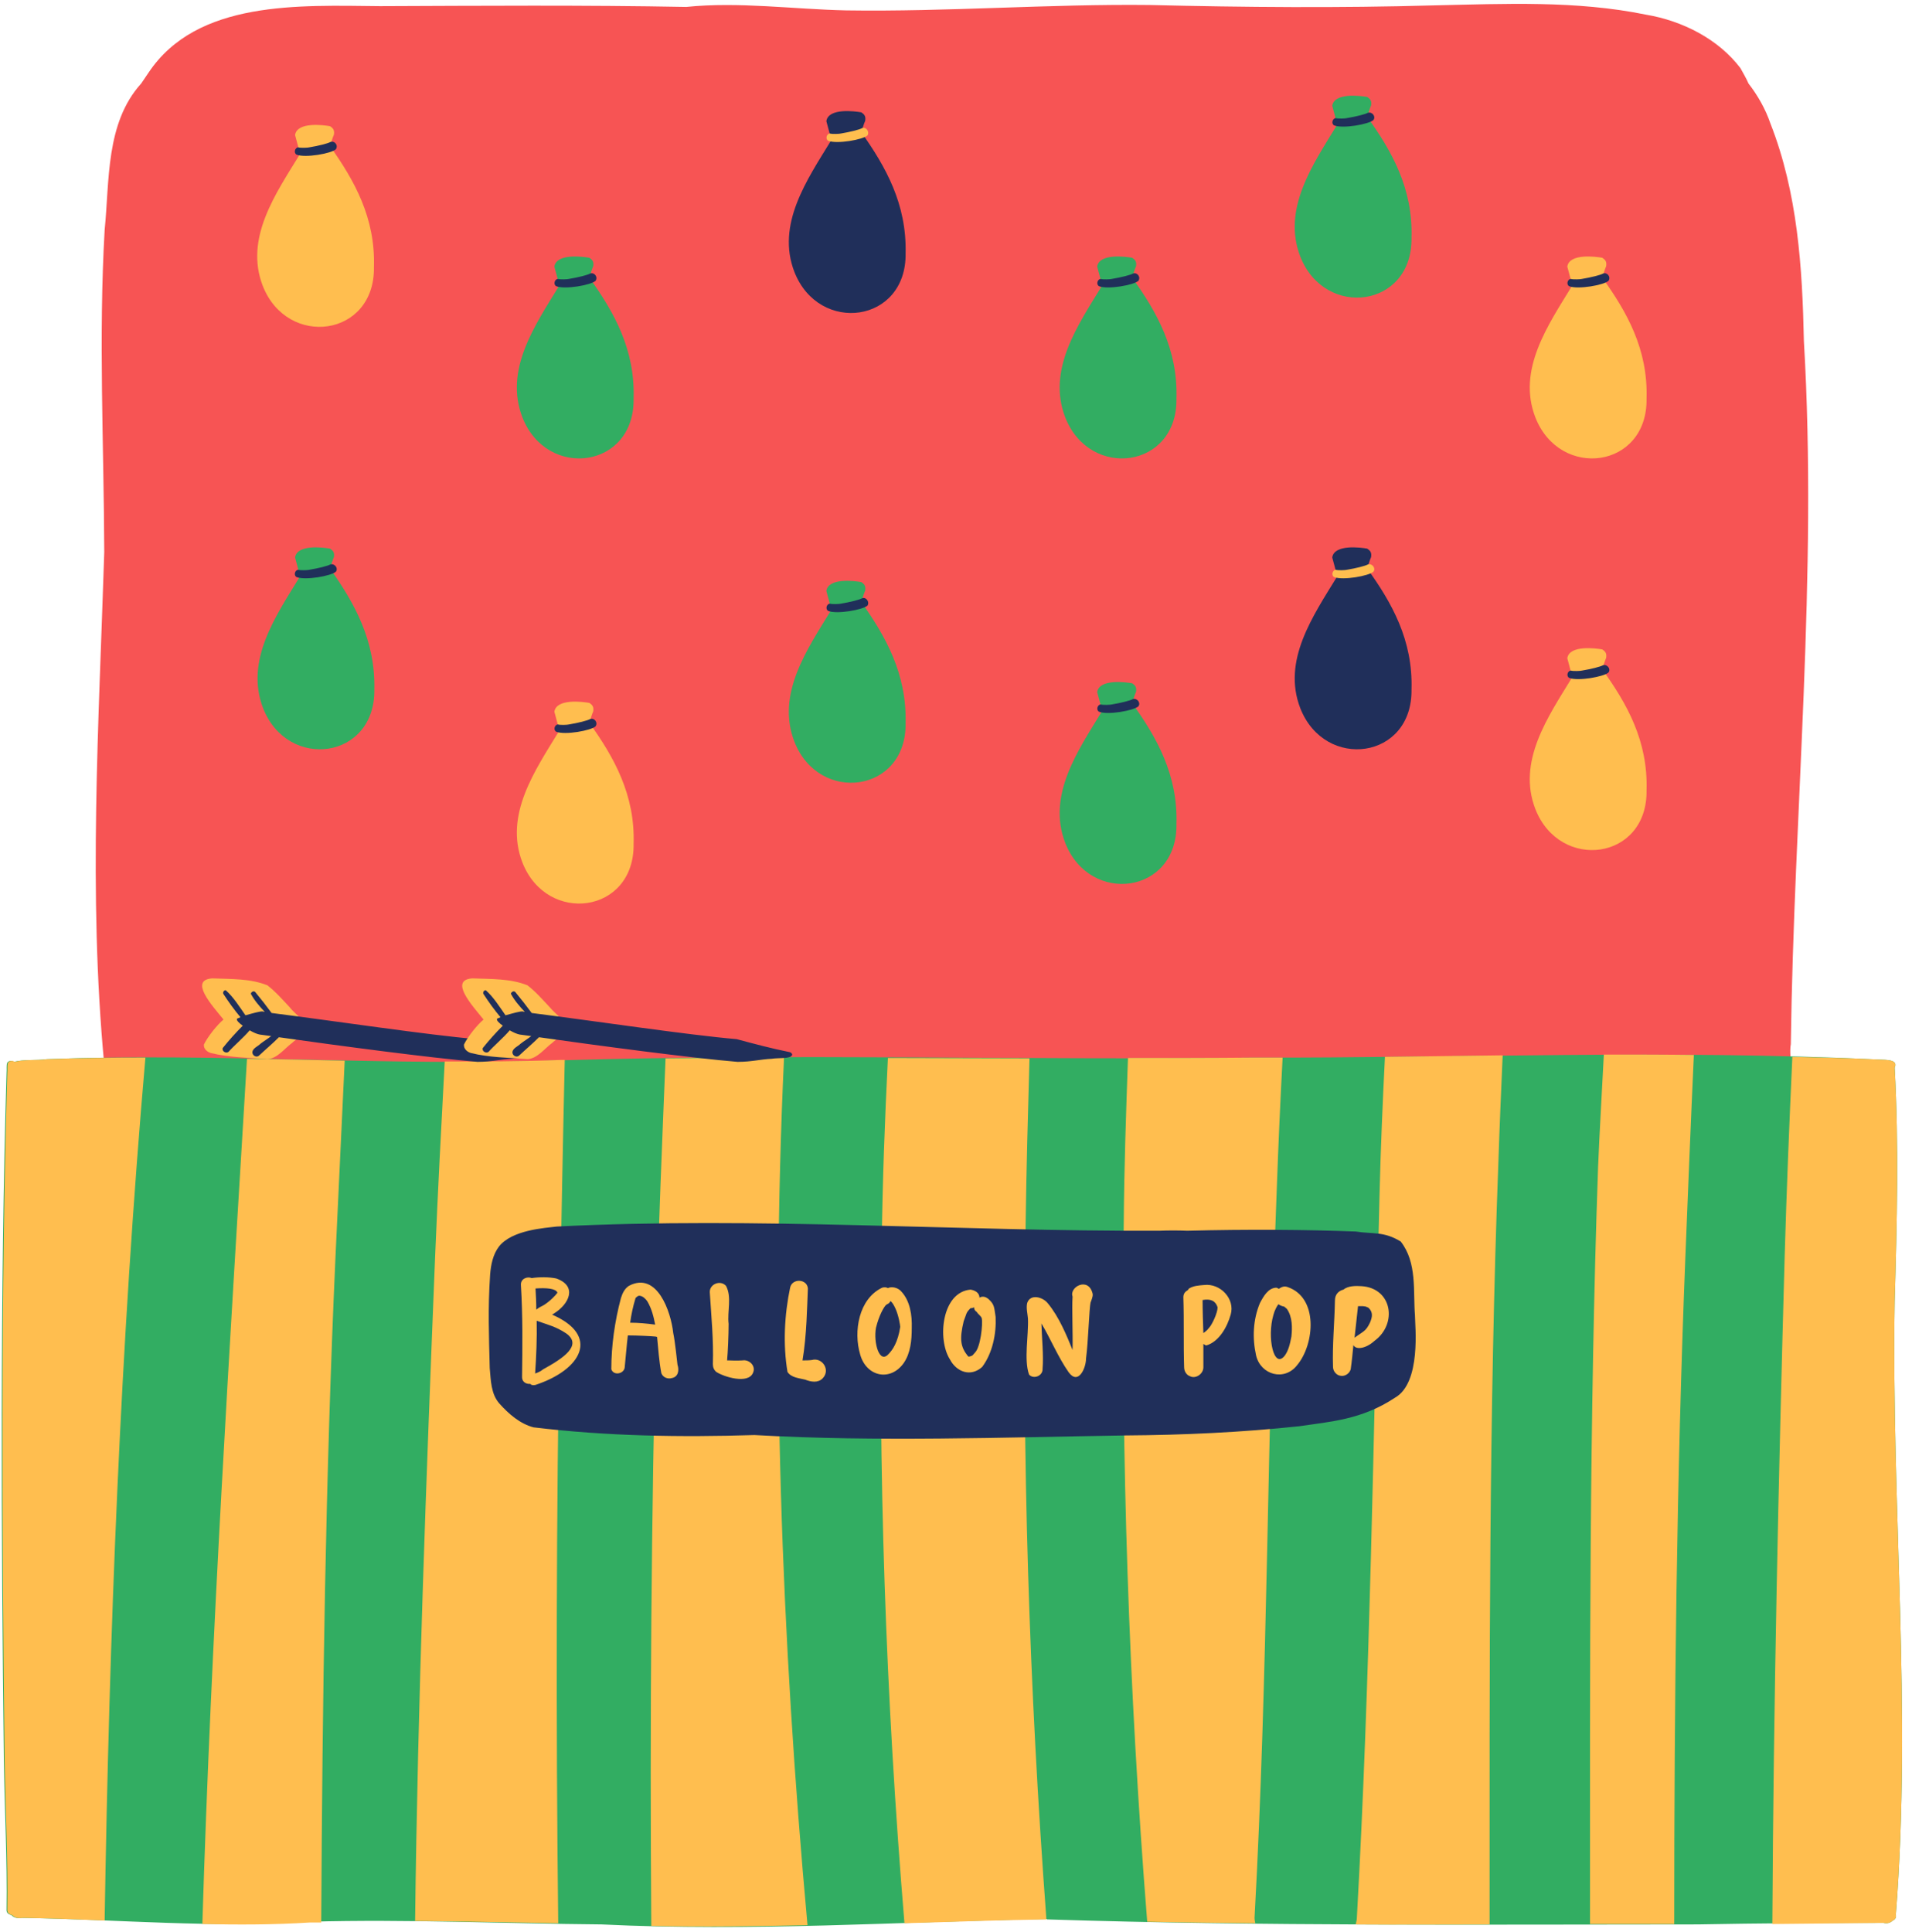 <?xml version="1.0" encoding="UTF-8" standalone="no"?><svg xmlns="http://www.w3.org/2000/svg" xmlns:xlink="http://www.w3.org/1999/xlink" fill="#000000" height="502.1" preserveAspectRatio="xMidYMid meet" version="1" viewBox="-0.5 -0.9 497.0 502.1" width="497" zoomAndPan="magnify"><g><g id="change1_1"><path d="M465,270.5c0.8-60.9,7-121.7,3.4-182.7c-0.4-19.1-1.6-38.5-8.7-56.6c-1.3-3.8-3.3-7.3-5.7-10.4 c-0.6-1.4-1.4-2.7-2.1-4c-5.7-7.5-15-12.3-24.6-13.9c-18.1-3.7-36.7-2.8-55.1-2.4c-24.6,0.7-49.2,0.5-73.8-0.1 c-26.3-0.3-52.7,1.8-79,1.4c-13.7-0.3-27.9-2.3-41.5-0.9c-26.5-0.5-53.1-0.3-79.6-0.2C77.3,0.5,50.7-0.9,38.1,18 c-0.7,1-1.3,1.9-1.9,2.8c-9.3,10.3-8.2,25.3-9.5,38.1c-1.6,27.8-0.2,55.8-0.1,83.7c-1.4,44.4-4.2,88.9,0,133.2 c0.3,1.8,0,3.7,0.3,5.5c-1.3,0.3-2.3,1.1-2.5,2.4c-0.4,1.7,1.3,3.4,3.1,3.3c3.5,0.2,5.5,0.2,10.1,0.2c7,0,14.1,0.1,21.1,0.1 c33.8,2.3,67.6,5.5,101.6,5.3c26.9,0.4,53.9-0.7,80.8-1.9c40-0.3,79.9-1,119.9-2.2c15.5,0.5,30.9,1.1,46.4,0.7 c15.8-0.2,31.4-3.2,47.2-3.1c0.5,0.1,1.1,0,1.6-0.1c1.5,0.1,3,0.2,4.3,0.3c1.9-0.1,2.9-1.7,2.9-3.2 C466.6,280.6,464.3,274.1,465,270.5z" fill="#f75454"/></g><g><g id="change2_3"><path d="M492,337.3c0.6-20.2,1.1-40.5,0-60.7c1-2.2-2.4-2-4.1-2.1c-54.2-2.6-108.5-0.4-162.8-0.5 c-60,0.7-119.9-1.1-179.9,0.7c-44.5,1.6-89.1-2-133.6-0.3c-2.8,0.4-5.9,0-8.5,0.7c-0.5-0.4-1.4-0.3-1.7,0.2 c-0.3,0.6-0.1,1.7-0.2,2.7c-1.7,56.4-1.4,119.8-0.7,178.6c0.2,13,0.9,26,0.7,39c0,0.8,0.6,1.1,1.3,1.3c0.5,0.6,1.3,0.9,2.8,0.7 c24.9,0.4,49.9,2.7,74.8,1c25.3-0.7,50.6,0.5,75.8,0.7c38.6,1.9,77.1-0.7,115.7-1.4c0,0,0,0.1,0.1,0.1 c56.2,1.8,112.8,1.3,169.1,1.3c16.1-0.3,32.2-0.4,48.3-0.4c1,0.3,1.9-0.1,2.4-0.6c0.5-0.2,1-0.7,0.8-1.5 C496.5,443.6,491.1,390.5,492,337.3z" fill="#32ad62"/></g><g id="change3_6"><path d="M37.3,274c-8.5,0-17,0.1-25.5,0.4c-2.8,0.4-5.9,0-8.5,0.7c-0.5-0.4-1.4-0.3-1.7,0.2c-0.3,0.6-0.1,1.7-0.2,2.7 c-1.7,56.4-1.4,119.8-0.7,178.6c0.2,13,0.9,26,0.7,39c0,0.8,0.6,1.1,1.3,1.3c0.5,0.6,1.3,0.9,2.8,0.7c7.1,0.1,14.1,0.4,21.2,0.7 C27.9,423.6,30.8,348.6,37.3,274z" fill="#ffbe4f"/></g><g id="change3_7"><path d="M86.7,325.9c0.8-17,1.6-34.1,2.4-51.1c-8.5-0.2-16.9-0.4-25.4-0.5c-4.5,74.9-9.3,149.8-11.6,224.9 c9.3,0.2,18.7,0.2,28-0.4c1,0,1.9,0,2.9,0C83.3,441,84.1,383.4,86.7,325.9z" fill="#ffbe4f"/></g><g id="change3_8"><path d="M145,340.2c0.4-21.8,0.8-43.7,1.3-65.6c-0.3,0-0.7,0-1,0c-10.1,0.4-20.2,0.4-30.2,0.4 c-0.9,16.9-1.8,33.9-2.5,50.8c-2.3,57.5-4.5,115.1-5.2,172.6c12.4,0.1,24.8,0.4,37.2,0.6C144,446.2,144.1,393.2,145,340.2z" fill="#ffbe4f"/></g><g id="change3_9"><path d="M203.3,274c-10.3,0-20.5,0.1-30.8,0.2c-0.9,22-1.8,44-2.4,66c-1.3,53.2-1.7,106.4-1.3,159.5 c13.5,0.3,27.1,0.1,40.6-0.2C202.6,425,199.8,349.3,203.3,274z" fill="#ffbe4f"/></g><g id="change3_10"><path d="M266.1,317.2c0.2-14.3,0.6-28.7,1-43c-12.3,0-24.6-0.1-36.8-0.1c-0.8,16-1.4,32-1.6,48c-1,59,1,118,5.9,176.9 c12.3-0.4,24.6-0.8,36.9-1C267,437.8,265.1,377.5,266.1,317.2z" fill="#ffbe4f"/></g><g id="change3_11"><path d="M325.6,497.6c3.5-63.3,3.3-126.7,5.8-190c0.4-11.2,0.9-22.4,1.5-33.6c-2.6,0-5.1,0-7.7,0 c-10.8,0.1-21.7,0.1-32.5,0.1c-0.5,14.3-1,28.7-1.1,43.1c-0.7,60.5,1.3,121,6.1,181.4c9.4,0.2,18.7,0.3,28.1,0.4 C325.7,498.5,325.6,498.1,325.6,497.6z" fill="#ffbe4f"/></g><g id="change3_12"><path d="M389,300.8c0.3-9.1,0.7-18.3,1.1-27.4c-10.2,0.1-20.4,0.3-30.6,0.4c-0.6,11.8-1.1,23.7-1.4,35.5 c-1.6,62.8-2.4,125.6-5.9,188.3c0,0.6-0.2,1.1-0.3,1.7c11.6,0.1,23.2,0,34.8,0C386.7,433.1,386.5,366.9,389,300.8z" fill="#ffbe4f"/></g><g id="change3_13"><path d="M437.6,325.6c0.7-17.4,1.4-34.9,2.2-52.3c-7.8-0.1-15.6-0.1-23.4-0.1c-0.5,9.8-1.1,19.5-1.5,29.3 c-2.3,65.6-2.1,131.2-2.1,196.7c7.3,0,14.6,0,21.9,0C434.7,441.4,435.3,383.5,437.6,325.6z" fill="#ffbe4f"/></g><g id="change3_14"><path d="M492,337.3c0.6-20.2,1.1-40.5,0-60.7c1-2.2-2.4-2-4.1-2.1c-7.5-0.4-15-0.5-22.5-0.7 c-0.8,17.3-1.5,34.6-2,51.9c-1.6,57.8-2.9,115.6-3.2,173.5c9.6-0.1,19.3-0.2,28.9-0.3c1,0.3,1.9-0.1,2.4-0.6 c0.5-0.2,1-0.7,0.8-1.5C496.5,443.6,491.1,390.5,492,337.3z" fill="#ffbe4f"/></g></g><g><g><g id="change3_3"><path d="M85.3,37.1c0.3-1,0.6-2.1,1-3c0.2-1.3-0.3-1.7-1-2.2c-1.7-0.3-8.6-1.2-9.1,2.3c0.3,1,0.7,2.7,1.2,4.5 c0,0.1,0.1,0.3,0.1,0.4C71.2,49.4,63,61,67.8,73.4c6.4,16.3,29.2,13.3,28.9-4.9C97.1,55.7,91.6,46,85.3,37.1z" fill="#ffbe4f"/></g><g id="change4_4"><path d="M85.4,36c-0.7,0.4-3.1,1-5.5,1.4c-0.3,0.1-2.2,0.2-2.9,0c-0.9,0.1-1.2,1.5-0.4,1.9c2.3,0.9,9-0.3,10.2-1.4 C87.5,36.9,86.5,35.6,85.4,36z" fill="#202f5a"/></g></g><g><g id="change5_4"><path d="M152.7,71.3c0.3-1,0.6-2.1,1-3c0.2-1.3-0.3-1.7-1-2.2c-1.7-0.3-8.6-1.2-9.1,2.3c0.3,1,0.7,2.7,1.2,4.5 c0,0.1,0.1,0.3,0.1,0.4c-6.3,10.3-14.4,21.9-9.6,34.3c6.4,16.3,29.2,13.3,28.9-4.9C164.6,89.9,159.1,80.2,152.7,71.3z" fill="#32ad62"/></g><g id="change4_13"><path d="M152.9,70.2c-0.7,0.4-3.1,1-5.5,1.4c-0.3,0.1-2.2,0.2-2.9,0c-0.9,0.1-1.2,1.5-0.4,1.9 c2.3,0.9,9-0.3,10.2-1.4C155,71.1,154,69.8,152.9,70.2z" fill="#202f5a"/></g></g><g><g id="change5_3"><path d="M85.3,146.9c0.3-1,0.6-2.1,1-3c0.2-1.3-0.3-1.7-1-2.2c-1.7-0.3-8.6-1.2-9.1,2.3c0.3,1,0.7,2.7,1.2,4.5 c0,0.1,0.1,0.3,0.1,0.4c-6.3,10.3-14.4,21.9-9.6,34.3c6.4,16.3,29.2,13.3,28.9-4.9C97.1,165.5,91.6,155.8,85.3,146.9z" fill="#32ad62"/></g><g id="change4_12"><path d="M85.4,145.8c-0.7,0.4-3.1,1-5.5,1.4c-0.3,0.1-2.2,0.2-2.9,0c-0.9,0.1-1.2,1.5-0.4,1.9 c2.3,0.9,9-0.3,10.2-1.4C87.5,146.8,86.5,145.5,85.4,145.8z" fill="#202f5a"/></g></g><g><g id="change4_10"><path d="M223.4,33.5c0.3-1,0.6-2.1,1-3c0.2-1.3-0.3-1.7-1-2.2c-1.7-0.3-8.6-1.2-9.1,2.3c0.3,1,0.7,2.7,1.2,4.5 c0,0.1,0.1,0.3,0.1,0.4c-6.3,10.3-14.4,21.9-9.6,34.3c6.4,16.3,29.2,13.3,28.9-4.9C235.2,52.1,229.7,42.4,223.4,33.5z" fill="#202f5a"/></g><g id="change3_4"><path d="M223.6,32.4c-0.7,0.4-3.1,1-5.5,1.4c-0.3,0.1-2.2,0.2-2.9,0c-0.9,0.1-1.2,1.5-0.4,1.9 c2.3,0.9,9-0.3,10.2-1.4C225.6,33.3,224.6,32,223.6,32.4z" fill="#ffbe4f"/></g></g><g><g id="change4_9"><path d="M354.9,146.9c0.3-1,0.6-2.1,1-3c0.2-1.3-0.3-1.7-1-2.2c-1.7-0.3-8.6-1.2-9.1,2.3c0.3,1,0.7,2.7,1.2,4.5 c0,0.1,0.1,0.3,0.1,0.4c-6.3,10.3-14.4,21.9-9.6,34.3c6.4,16.3,29.2,13.3,28.9-4.9C366.8,165.5,361.3,155.8,354.9,146.9z" fill="#202f5a"/></g><g id="change3_17"><path d="M355.1,145.8c-0.7,0.4-3.1,1-5.5,1.4c-0.3,0.1-2.2,0.2-2.9,0c-0.9,0.1-1.2,1.5-0.4,1.9 c2.3,0.9,9-0.3,10.2-1.4C357.2,146.8,356.2,145.5,355.1,145.8z" fill="#ffbe4f"/></g></g><g><g id="change3_18"><path d="M152.7,187c0.3-1,0.6-2.1,1-3c0.2-1.3-0.3-1.7-1-2.2c-1.7-0.3-8.6-1.2-9.1,2.3c0.3,1,0.7,2.7,1.2,4.5 c0,0.1,0.1,0.3,0.1,0.4c-6.3,10.3-14.4,21.9-9.6,34.3c6.4,16.3,29.2,13.3,28.9-4.9C164.6,205.7,159.1,195.9,152.7,187z" fill="#ffbe4f"/></g><g id="change4_15"><path d="M152.9,186c-0.7,0.4-3.1,1-5.5,1.4c-0.3,0.1-2.2,0.2-2.9,0c-0.9,0.1-1.2,1.5-0.4,1.9c2.3,0.9,9-0.3,10.2-1.4 C155,186.9,154,185.6,152.9,186z" fill="#202f5a"/></g></g><g><g id="change2_2"><path d="M293.8,71.3c0.3-1,0.6-2.1,1-3c0.2-1.3-0.3-1.7-1-2.2c-1.7-0.3-8.6-1.2-9.1,2.3c0.3,1,0.7,2.7,1.2,4.5 c0,0.1,0.1,0.3,0.1,0.4c-6.3,10.3-14.4,21.9-9.6,34.3c6.4,16.3,29.2,13.3,28.9-4.9C305.7,89.9,300.2,80.2,293.8,71.3z" fill="#32ad62"/></g><g id="change4_8"><path d="M294,70.2c-0.7,0.4-3.1,1-5.5,1.4c-0.3,0.1-2.2,0.2-2.9,0c-0.9,0.1-1.2,1.5-0.4,1.9c2.3,0.9,9-0.3,10.2-1.4 C296.1,71.1,295.1,69.8,294,70.2z" fill="#202f5a"/></g></g><g><g id="change2_1"><path d="M223.4,155.6c0.3-1,0.6-2.1,1-3c0.2-1.3-0.3-1.7-1-2.2c-1.7-0.3-8.6-1.2-9.1,2.3c0.3,1,0.7,2.7,1.2,4.5 c0,0.1,0.1,0.3,0.1,0.4c-6.3,10.3-14.4,21.9-9.6,34.3c6.4,16.3,29.2,13.3,28.9-4.9C235.2,174.2,229.7,164.5,223.4,155.6z" fill="#32ad62"/></g><g id="change4_1"><path d="M223.6,154.6c-0.7,0.4-3.1,1-5.5,1.4c-0.3,0.1-2.2,0.2-2.9,0c-0.9,0.1-1.2,1.5-0.4,1.9 c2.3,0.9,9-0.3,10.2-1.4C225.6,155.5,224.6,154.2,223.6,154.6z" fill="#202f5a"/></g></g><g><g id="change3_1"><path d="M416,71.3c0.3-1,0.6-2.1,1-3c0.2-1.3-0.3-1.7-1-2.2c-1.7-0.3-8.6-1.2-9.1,2.3c0.3,1,0.7,2.7,1.2,4.5 c0,0.1,0.1,0.3,0.1,0.4c-6.3,10.3-14.4,21.9-9.6,34.3c6.4,16.3,29.2,13.3,28.9-4.9C427.9,89.9,422.4,80.2,416,71.3z" fill="#ffbe4f"/></g><g id="change4_2"><path d="M416.2,70.2c-0.7,0.4-3.1,1-5.5,1.4c-0.3,0.1-2.2,0.2-2.9,0c-0.9,0.1-1.2,1.5-0.4,1.9 c2.3,0.9,9-0.3,10.2-1.4C418.3,71.1,417.3,69.8,416.2,70.2z" fill="#202f5a"/></g></g><g><g id="change5_2"><path d="M354.9,29.5c0.3-1,0.6-2.1,1-3c0.2-1.3-0.3-1.7-1-2.2c-1.7-0.3-8.6-1.2-9.1,2.3c0.3,1,0.7,2.7,1.2,4.5 c0,0.1,0.1,0.3,0.1,0.4c-6.3,10.3-14.4,21.9-9.6,34.3c6.4,16.3,29.2,13.3,28.9-4.9C366.8,48.1,361.3,38.4,354.9,29.5z" fill="#32ad62"/></g><g id="change4_6"><path d="M355.1,28.4c-0.7,0.4-3.1,1-5.5,1.4c-0.3,0.1-2.2,0.2-2.9,0c-0.9,0.1-1.2,1.5-0.4,1.9 c2.3,0.9,9-0.3,10.2-1.4C357.2,29.4,356.2,28.1,355.1,28.4z" fill="#202f5a"/></g></g><g><g id="change5_1"><path d="M293.8,181.9c0.3-1,0.6-2.1,1-3c0.2-1.3-0.3-1.7-1-2.2c-1.7-0.3-8.6-1.2-9.1,2.3c0.3,1,0.7,2.7,1.2,4.5 c0,0.1,0.1,0.3,0.1,0.4c-6.3,10.3-14.4,21.9-9.6,34.3c6.4,16.3,29.2,13.3,28.9-4.9C305.7,200.5,300.2,190.8,293.8,181.9z" fill="#32ad62"/></g><g id="change4_11"><path d="M294,180.8c-0.7,0.4-3.1,1-5.5,1.4c-0.3,0.1-2.2,0.2-2.9,0c-0.9,0.1-1.2,1.5-0.4,1.9c2.3,0.9,9-0.3,10.2-1.4 C296.1,181.8,295.1,180.5,294,180.8z" fill="#202f5a"/></g></g><g><g id="change3_16"><path d="M416,173.1c0.3-1,0.6-2.1,1-3c0.2-1.3-0.3-1.7-1-2.2c-1.7-0.3-8.6-1.2-9.1,2.3c0.3,1,0.7,2.7,1.2,4.5 c0,0.1,0.1,0.3,0.1,0.4c-6.3,10.3-14.4,21.9-9.6,34.3c6.4,16.3,29.2,13.3,28.9-4.9C427.9,191.7,422.4,182,416,173.1z" fill="#ffbe4f"/></g><g id="change4_14"><path d="M416.2,172c-0.7,0.4-3.1,1-5.5,1.4c-0.3,0.1-2.2,0.2-2.9,0c-0.9,0.1-1.2,1.5-0.4,1.9c2.3,0.9,9-0.3,10.2-1.4 C418.3,173,417.3,171.7,416.2,172z" fill="#202f5a"/></g></g></g><g><g id="change3_2"><path d="M74.8,260.9c-1.9-2-3.6-4-5.8-5.7c-4.5-1.8-9.5-1.6-14.3-1.8c-6.1,0.4-0.2,6.9,2.9,10.7 c-1.7,1.4-4.2,4.6-5.1,6.5c-0.1,1.1,0.8,1.9,1.8,2.2c4.8,1.2,9.9,1.2,14.8,1.6c2.5-0.2,4.4-2.8,6.3-4.2c1.1-1.1,2.7-1.7,3.5-3 C79.4,264.5,76.2,262.8,74.8,260.9z" fill="#ffbe4f"/></g><g fill="#202f5a" id="change4_5"><path d="M137.3,272.6c-5-1-9.4-2.2-13.9-3.4c-12.8-1.1-37.5-4.8-53.3-6.8c-1.4-1.9-2.8-3.7-4.3-5.5 c-0.4-0.3-1,0-1.1,0.5c0.9,1.7,2.2,3.2,3.6,4.7c-0.1,0-0.3,0-0.5-0.1c-0.6-0.1-2.7,0.5-4.5,1c-1.6-2.3-3.1-4.7-5.1-6.5 c-0.5-0.1-0.9,0.6-0.6,1c1.3,2,2.8,4.1,4.4,6c-0.4,0.2-0.8,0.3-0.9,0.4c-0.2,0.4,0.5,1.1,1.5,1.8c-1.8,1.8-3.6,3.8-5.2,5.8 c-0.3,0.8,0.8,1.5,1.5,1c1.1-1.3,4-3.8,5.5-5.6c1,0.6,2,1,2.6,1.1c0.9,0.1,2,0.3,3,0.4c-0.9,0.7-1.9,1.3-2.8,2 c-0.7,0.7-1.9,1.1-2.1,2.1c-0.1,0.9,1,1.6,1.7,1c1.7-1.6,3.5-3.1,5.2-4.8c15.5,2.2,39.6,5.4,51.6,6.4c3.8,0,6.1-0.7,8.9-0.8 c1.6-0.3,5,0.1,5.3-1C137.9,273,137.5,272.7,137.3,272.6z"/><path d="M125.6,269.6C125.6,269.6,125.6,269.6,125.6,269.6C125.4,269.6,125.4,269.6,125.6,269.6z"/></g></g><g><g id="change3_19"><path d="M142.4,260.9c-1.9-2-3.6-4-5.8-5.7c-4.5-1.8-9.5-1.6-14.3-1.8c-6.1,0.4-0.2,6.9,2.9,10.7 c-1.7,1.4-4.2,4.6-5.1,6.5c-0.1,1.1,0.8,1.9,1.8,2.2c4.8,1.2,9.9,1.2,14.8,1.6c2.5-0.2,4.4-2.8,6.3-4.2c1.1-1.1,2.7-1.7,3.5-3 C147,264.5,143.9,262.8,142.4,260.9z" fill="#ffbe4f"/></g><g fill="#202f5a" id="change4_3"><path d="M204.9,272.6c-5-1-9.4-2.2-13.9-3.4c-12.8-1.1-37.5-4.8-53.3-6.8c-1.4-1.9-2.8-3.7-4.3-5.5 c-0.4-0.3-1,0-1.1,0.5c0.9,1.7,2.2,3.2,3.6,4.7c-0.1,0-0.3,0-0.5-0.1c-0.6-0.1-2.7,0.5-4.5,1c-1.6-2.3-3.1-4.7-5.1-6.5 c-0.5-0.1-0.9,0.6-0.6,1c1.3,2,2.8,4.1,4.4,6c-0.4,0.2-0.8,0.3-0.9,0.4c-0.2,0.4,0.5,1.1,1.5,1.8c-1.8,1.8-3.6,3.8-5.2,5.8 c-0.3,0.8,0.8,1.5,1.5,1c1.1-1.3,4-3.8,5.5-5.6c1,0.6,2,1,2.6,1.1c0.9,0.1,2,0.3,3,0.4c-0.9,0.7-1.9,1.3-2.8,2 c-0.7,0.7-1.9,1.1-2.1,2.1c-0.1,0.9,1,1.6,1.7,1c1.7-1.6,3.5-3.1,5.2-4.8c15.5,2.2,39.6,5.4,51.6,6.4c3.8,0,6.1-0.7,8.9-0.8 c1.6-0.3,5,0.1,5.3-1C205.5,273,205.1,272.7,204.9,272.6z"/><path d="M193.2,269.6C193.2,269.6,193.2,269.6,193.2,269.6C193,269.6,193.1,269.6,193.2,269.6z"/></g></g><g><g id="change4_7"><path d="M367.3,341c-0.5-6.3,0.6-13.7-3.7-19.2c-4.4-2.7-7.2-1.9-11.7-2.6c-12.6-0.5-28.5-0.6-43.8-0.2 c-2.4-0.1-4.9-0.1-7.3,0c-52.2,0.2-104.4-3.7-156.5-1.1c-3.4,0.4-11.7,0.9-15.1,5.2c-1.6,2.1-2.1,4.8-2.3,7.3 c-0.6,9-0.3,15.9-0.1,24.3c0.3,3.2,0.3,6.7,2.5,9.2c2.4,2.7,5.4,5.3,8.9,6.2c19.1,2.3,38.2,2.6,57.4,2c32.1,1.8,64.3,0.6,96.5,0.1 c15.1-0.1,30.2-0.8,45.2-2.4c8.1-1.2,16.2-1.7,24.8-7.4C369,358.5,367.3,343.6,367.3,341z" fill="#202f5a"/></g><g fill="#ffbe4f" id="change3_15"><path d="M143,340.8c0.2-0.1,0.4-0.2,0.5-0.3c3.9-2.4,6.2-7.1,0.6-9.1c-2-0.4-4.3-0.4-6.4-0.1 c-1.2-0.5-2.9,0.2-2.8,1.8c0.5,8,0.4,16,0.3,24c0,1.2,1.1,1.8,2.1,1.7c0.3,0.3,0.7,0.4,1.2,0.3c0.1,0,0.1,0,0.1,0 C150.8,355.1,155.5,346.2,143,340.8z M144.4,335.1c-0.4,0.6-1.8,2.1-3.5,3.2c-0.6,0.3-1.4,0.7-2,1.2c0-1.9-0.1-3.7-0.2-5.5 C141.6,333.8,144,334,144.4,335.1z M138.6,356.1c0.3-4.5,0.5-9.1,0.4-13.7c3.1,1.1,5,1.5,7.7,3.3c4.3,3.1-0.9,6.5-6,9.3 C140,355.6,139.2,355.9,138.6,356.1z"/><path d="M175.6,353.8c-0.1-0.7-0.6-5.9-1.1-8.2c-0.6-5.6-4.2-16.1-11.5-12.3c-1.1,0.7-1.7,1.9-2.1,3.2 c-1.6,6-2.5,12.4-2.5,18.5c0.6,1.8,3.5,1.2,3.5-0.7c0.3-3,0.5-5.6,0.8-8.1c2.6,0,6.2,0.2,7.2,0.3c0.1,0,0.3,0.1,0.4,0.1 c0.3,3,0.5,6.2,1.1,9.4c0.4,1.1,1.6,1.6,2.7,1.3C175.8,357,176.1,355.3,175.6,353.8z M163.3,342.9c0.3-2.1,0.7-4.1,1.4-6.4 c0,0,0-0.1,0.1-0.1c0.2-0.2,0.6-0.6,1-0.5c0.4,0,1,0.4,1.1,0.5c0.8,0.7,0.7,0.8,0.9,1c1.1,1.9,1.6,3.9,2,6 C167.6,343.1,165.4,342.9,163.3,342.9z"/><path d="M192.5,352.7c-1.6,0.1-3.2,0-3.5,0c-0.2,0-0.3,0-0.5,0c0.2-2.1,0.4-6.6,0.4-9.5c-0.4-3.2,0.9-7-0.7-9.9 c-1.5-1.6-4.3-0.4-4.2,1.7c0.4,6.2,1,12.4,0.8,18.7c0,0.8,0.3,1.5,0.9,2c2,1.3,8.2,3.2,9.5,0.3 C196.1,354.2,194.3,352.4,192.5,352.7z"/><path d="M210.5,352.6c-0.8,0.1-1.6,0.1-2.4,0.1c1.1-6.4,1.2-14.2,1.4-18.7c-0.2-2.5-4-2.7-4.6-0.3 c-1.5,7.1-1.9,14.9-0.7,22c1,1.5,3,1.6,4.6,2c1.5,0.6,3.3,0.9,4.5-0.3C215.5,355.2,213.2,351.8,210.5,352.6z"/><path d="M233.7,334.7c-0.8-0.9-2.4-1.3-3.4-0.8c-0.4-0.2-0.9-0.3-1.5-0.1c-6.1,2.9-7.5,11.4-5.7,17.4 c1.6,5.7,7.8,7.1,11.3,2.2c1.8-2.6,2.1-6,2.1-9.1C236.6,341,236.1,337.2,233.7,334.7z M230.5,351c-2.4,2.8-4-2.9-3.3-6.8 c0.8-3.2,2-5.3,2.6-5.9c0.3-0.2,0.8-0.5,0-0.1c0.3-0.1,0.6-0.2,0.9-0.5c0.1-0.1,0.1-0.3,0.3-0.4c0.4,0.3,0.8,0.9,1.3,2 c0.8,1.8,1.2,4.3,1.2,4.7C232.9,348,231.5,350,230.5,351z"/><path d="M256.5,336.8c-0.9-0.8-1.8-0.8-2.4-0.4c0-0.9-0.6-1.8-2.3-2.1c-7.5,0.6-8.7,12.9-5.4,18.1 c1.7,3.3,5.4,4.7,8.4,2c2.7-3.6,3.7-8.6,3.5-13C257.9,338.8,258,338.2,256.5,336.8z M252.9,350.7c-0.7,0.8-0.5,0.7-1.1,0.9 c-0.2,0.1-0.4,0.1-0.6,0.1c-2.1-2.5-2.3-4.6-1.2-9.2c0.8-2,0.5-2.1,1.8-3.4c0.3,0.1,0.6-0.1,0.9-0.2c0,0.5,0.2,0.9,0.7,1.2 c0.3,0.6,1.2,1.1,1.3,1.7C255,343.2,254.4,349.3,252.9,350.7z"/><path d="M283.5,335.3c-1.1-4.4-6.1-1.7-5.2,0.8c-0.2,3.1,0.1,9.4,0,13.9c-1.5-3.7-3.5-8.6-6.4-12.1 c-1.3-1.7-4.6-2.6-5.4-0.1c-0.3,1.3,0.1,2.7,0.2,4c0.2,4.3-1.1,10.8,0.3,14.6c1.2,1.3,3.6,0.3,3.5-1.5c0.3-3.4-0.2-8.2-0.3-11.8 c2.2,3.6,4.4,8.9,7.1,12.7c2.5,3.4,4.5-1.1,4.5-3.6c0.6-4.5,0.8-12.9,1.2-14.7c-0.2,0.8,0.6-1.6,0.4-1.1 C283.5,336.1,283.6,335.7,283.5,335.3z"/></g><g fill="#ffbe4f" id="change3_5"><path d="M312.5,333.1c-1.3,0.1-2.8,0.2-3.9,0.9c-0.2,0.1-0.2,0.3-0.3,0.4c-0.7,0.4-1.2,0.9-1.2,1.9 c0.2,6.1,0,12.2,0.2,18.2c0,1,0.6,2,1.5,2.3c1.5,0.8,3.5-0.6,3.5-2.3c0-2,0-4.1,0-6.1c0.3,0.2,0.5,0.4,0.8,0.4 c3.3-1,5.4-4.8,6.3-8C320.6,336.7,316.7,332.6,312.5,333.1z M313.8,344.2c-0.6,0.8-1.1,1.1-1.5,1.4c-0.1-2.9-0.2-5.7-0.2-8.6 c2.2-0.4,3.4,0.3,3.9,1.9C316,340.4,314.5,343.5,313.8,344.2z"/><path d="M334.1,333.6c-0.9-0.3-1.6,0.1-2.2,0.5c-0.2-0.1-0.4-0.3-0.7-0.3c-2.1,0.1-3.3,2.3-4.2,4 c-1.8,4.3-2,9.1-1,13.6c1.2,5.1,7.4,6.8,10.7,2.5C341.2,348.5,342.3,336.3,334.1,333.6z M335.2,346.3c0,0,0,0,0,0.1 c-0.4,2.2-0.8,3.7-1.7,5c-2.9,3.8-4.7-4.7-3-10.5c0.3-1.2,0.9-2.3,1.3-2.8c0.4,0.3,1.2,0.6,1.5,0.6c0.2,0.2,0.5,0.4,0.7,0.6 C335.5,341.4,335.4,344.4,335.2,346.3z"/><path d="M353.4,333.4c-1.5-0.1-3.5-0.1-4.7,0.9c-1.2,0.3-2.2,1.2-2.2,2.8c-0.1,5.8-0.7,11.5-0.5,17.3 c0,1.1,0.9,2.2,2,2.3c1.1,0.2,2.3-0.6,2.6-1.7c0.3-2.1,0.5-4.2,0.7-6.3c0.6,1.3,3.2,1,5.5-1.1 C362.8,343.2,361.4,333.9,353.4,333.4z M355.6,342.9c-1.1,2.3-1.7,2.2-4,3.9c0.3-2.7,0.6-5.5,0.9-8.2c0.4,0,1,0,1.3,0 c0.2,0,0.5,0.1,0.7,0.1c0.5,0.2,0.5,0.2,0.7,0.3C356.5,340.2,356.2,341.5,355.6,342.9z"/></g></g></g></svg>